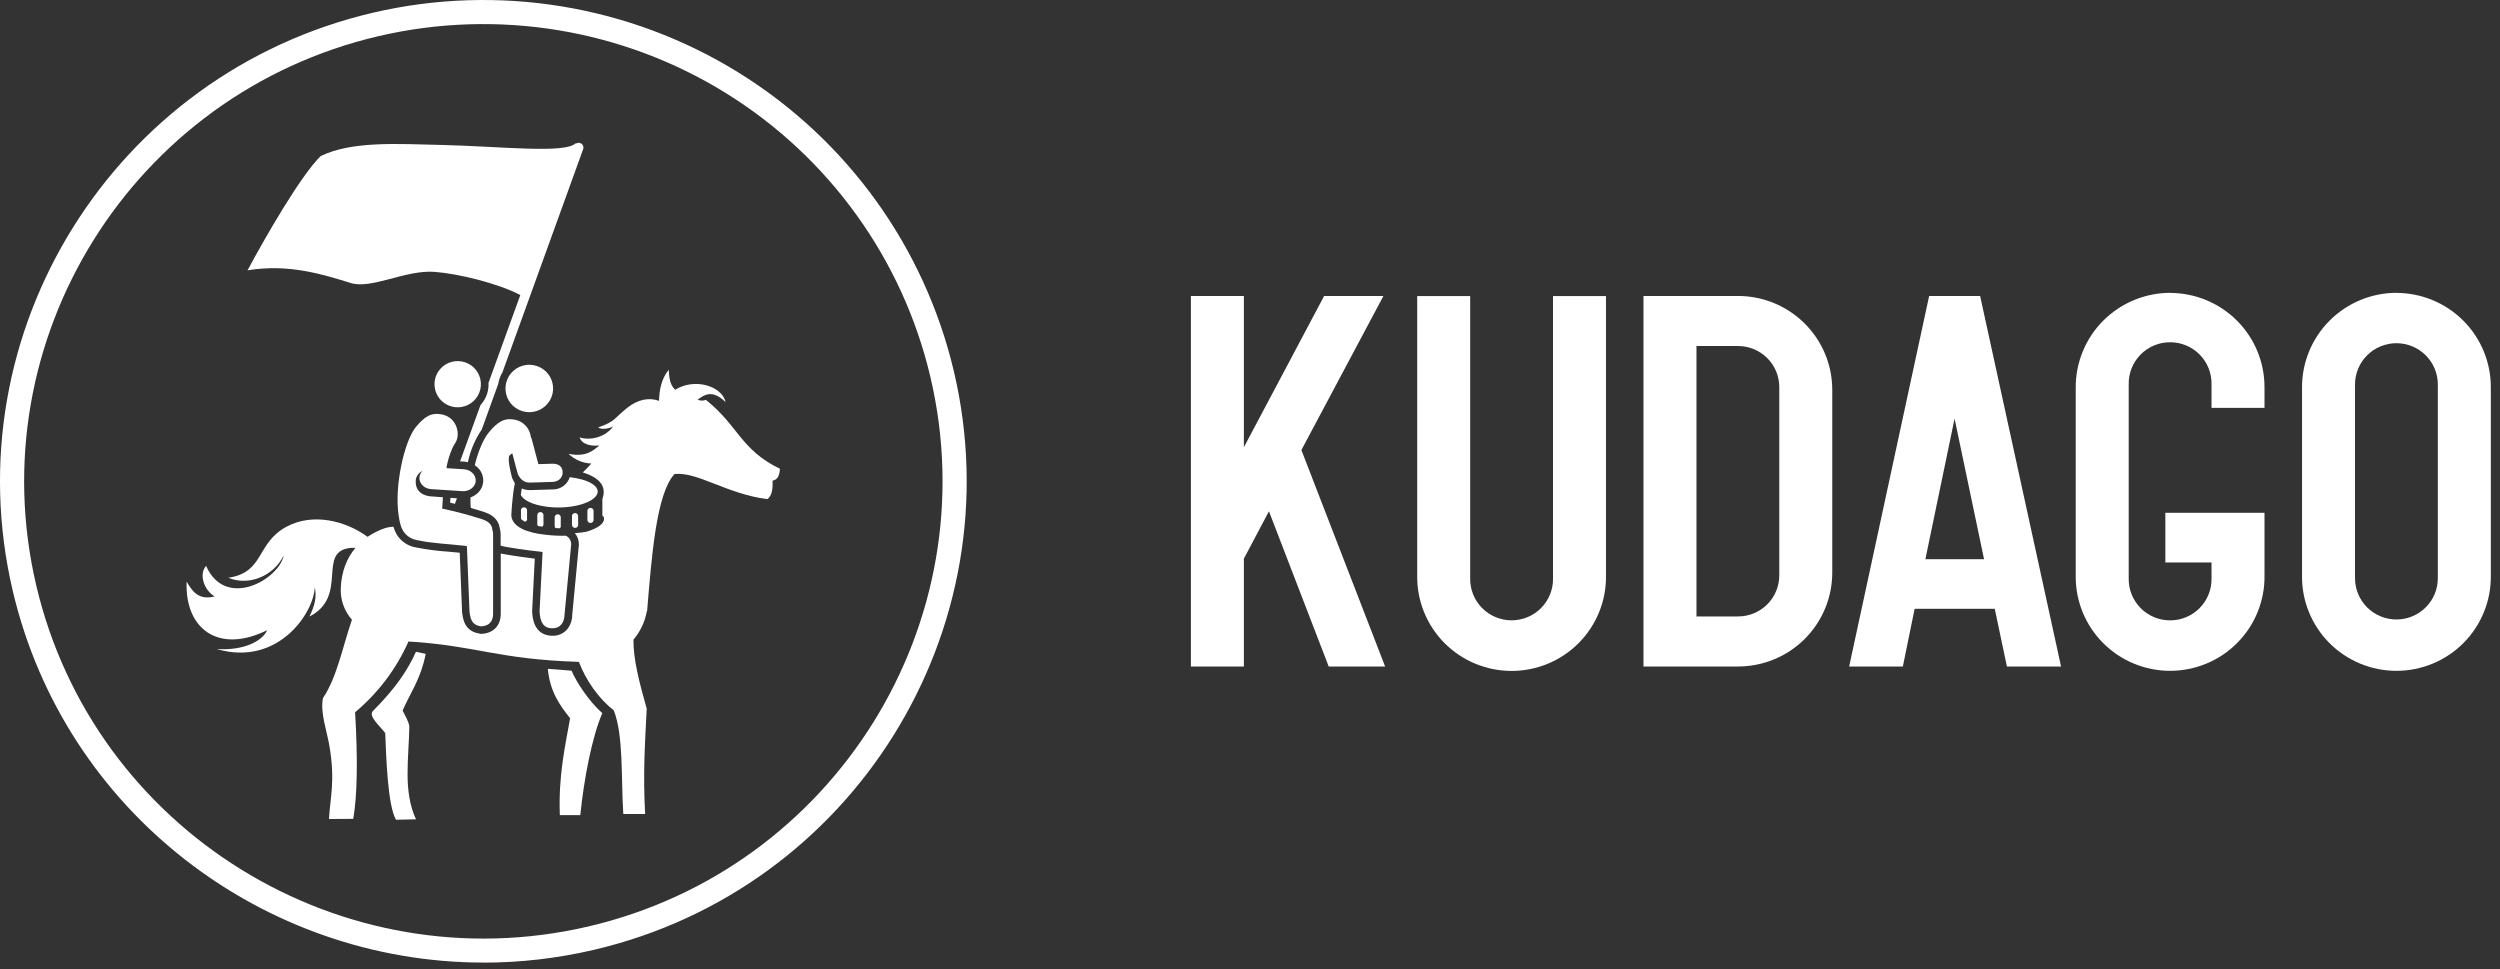<?xml version="1.0" encoding="UTF-8"?> <svg xmlns="http://www.w3.org/2000/svg" width="178" height="69" viewBox="0 0 178 69" fill="none"><rect x="0" y="0" width="178" height="69" fill="#333333" stroke="none"/><path d="M98.5 21.074H94.278L88.564 31.843V21.074H84.792V47.456H88.564V39.776L90.349 36.403L94.604 47.456H98.621L92.659 32.043L98.5 21.074Z" fill="white"></path><path d="M110.574 41.165C110.583 41.556 110.513 41.945 110.368 42.309C110.224 42.673 110.008 43.004 109.734 43.284C109.459 43.564 109.131 43.786 108.769 43.937C108.407 44.089 108.018 44.167 107.625 44.167C107.233 44.167 106.844 44.089 106.482 43.937C106.12 43.786 105.792 43.564 105.517 43.284C105.242 43.004 105.027 42.673 104.882 42.309C104.738 41.945 104.668 41.556 104.677 41.165V21.079H100.905V40.979C100.892 41.866 101.056 42.747 101.388 43.57C101.72 44.394 102.213 45.143 102.838 45.775C103.463 46.407 104.209 46.909 105.031 47.251C105.852 47.594 106.734 47.77 107.625 47.77C108.516 47.77 109.398 47.594 110.22 47.251C111.042 46.909 111.787 46.407 112.413 45.775C113.038 45.143 113.531 44.394 113.863 43.57C114.195 42.747 114.359 41.866 114.346 40.979V21.079H110.574V41.165Z" fill="white"></path><path d="M123.753 21.073H117.016V47.455H123.753C125.531 47.453 127.235 46.749 128.491 45.498C129.748 44.246 130.455 42.549 130.457 40.779V27.749C130.455 25.979 129.748 24.282 128.491 23.031C127.235 21.779 125.531 21.075 123.753 21.073ZM126.685 40.972C126.684 41.746 126.375 42.488 125.825 43.035C125.276 43.583 124.53 43.891 123.753 43.891H120.789V24.637H123.753C124.53 24.638 125.276 24.946 125.825 25.493C126.375 26.041 126.684 26.783 126.685 27.557V40.972Z" fill="white"></path><path d="M140.991 21.074H137.355L131.66 47.455H135.483L136.322 43.347H142.027L142.892 47.455H146.747L141.006 21.172L140.991 21.074ZM141.265 39.816H137.087L139.166 29.806L141.265 39.816Z" fill="white"></path><path d="M154.529 20.849C152.743 20.851 151.03 21.558 149.767 22.815C148.504 24.073 147.794 25.778 147.792 27.556V40.971C147.779 41.858 147.943 42.739 148.275 43.563C148.607 44.386 149.099 45.135 149.725 45.767C150.35 46.399 151.095 46.901 151.917 47.243C152.739 47.586 153.621 47.762 154.512 47.762C155.403 47.762 156.285 47.586 157.107 47.243C157.929 46.901 158.674 46.399 159.299 45.767C159.925 45.135 160.418 44.386 160.749 43.563C161.081 42.739 161.246 41.858 161.232 40.971V36.511H154.173V40.046H157.461V41.169C157.469 41.56 157.399 41.949 157.255 42.313C157.111 42.677 156.895 43.008 156.62 43.288C156.346 43.568 156.018 43.79 155.656 43.941C155.294 44.093 154.905 44.171 154.512 44.171C154.119 44.171 153.73 44.093 153.368 43.941C153.006 43.79 152.678 43.568 152.404 43.288C152.129 43.008 151.913 42.677 151.769 42.313C151.625 41.949 151.555 41.56 151.564 41.169V27.369C151.555 26.977 151.625 26.589 151.769 26.225C151.913 25.861 152.129 25.53 152.404 25.25C152.678 24.97 153.006 24.748 153.368 24.597C153.73 24.445 154.119 24.367 154.512 24.367C154.905 24.367 155.294 24.445 155.656 24.597C156.018 24.748 156.346 24.97 156.62 25.25C156.895 25.53 157.111 25.861 157.255 26.225C157.399 26.589 157.469 26.977 157.461 27.369V29.039H161.232V27.564C161.234 25.79 160.53 24.087 159.273 22.83C158.016 21.573 156.31 20.863 154.529 20.856" fill="white"></path><path d="M170.641 20.848C168.855 20.85 167.143 21.558 165.88 22.816C164.617 24.073 163.907 25.779 163.905 27.557V40.972C163.892 41.859 164.056 42.74 164.388 43.563C164.72 44.386 165.213 45.136 165.839 45.768C166.464 46.4 167.209 46.901 168.031 47.244C168.853 47.587 169.735 47.763 170.626 47.763C171.517 47.763 172.399 47.587 173.221 47.244C174.042 46.901 174.788 46.4 175.413 45.768C176.038 45.136 176.531 44.386 176.863 43.563C177.195 42.74 177.359 41.859 177.346 40.972V27.564C177.348 25.79 176.643 24.087 175.386 22.829C174.129 21.572 172.423 20.862 170.641 20.855M167.677 27.372C167.677 26.593 167.988 25.847 168.541 25.296C169.093 24.746 169.843 24.436 170.625 24.436C171.407 24.436 172.157 24.746 172.709 25.296C173.262 25.847 173.573 26.593 173.573 27.372V41.171C173.573 41.95 173.262 42.696 172.709 43.247C172.157 43.797 171.407 44.107 170.625 44.107C169.843 44.107 169.093 43.797 168.541 43.247C167.988 42.696 167.677 41.95 167.677 41.171V27.372Z" fill="white"></path><path d="M34.422 68.535C18.8 68.535 4.621 57.852 0.908 42.069C-3.414 23.673 8.105 5.203 26.581 0.899C35.467 -1.168 44.813 0.363 52.565 5.155C60.316 9.948 65.84 17.61 67.92 26.457C72.242 44.855 60.729 63.33 42.258 67.635C39.69 68.234 37.06 68.538 34.422 68.54M26.972 2.569C9.419 6.657 -1.524 24.205 2.581 41.684C6.686 59.164 24.315 70.055 41.868 65.97C59.421 61.886 70.352 44.331 66.247 26.852C64.271 18.447 59.023 11.167 51.658 6.613C44.293 2.059 35.414 0.605 26.972 2.569Z" fill="white"></path><path fill-rule="evenodd" clip-rule="evenodd" d="M36.569 28.931C36.822 29.151 37.134 29.291 37.467 29.334C37.8 29.378 38.138 29.321 38.438 29.173C38.739 29.025 38.989 28.791 39.156 28.502C39.323 28.212 39.4 27.88 39.378 27.546C39.355 27.213 39.234 26.894 39.029 26.629C38.824 26.364 38.545 26.166 38.227 26.06C37.909 25.953 37.567 25.942 37.243 26.03C36.919 26.117 36.629 26.298 36.408 26.549C36.113 26.887 35.965 27.327 35.995 27.773C36.025 28.22 36.232 28.636 36.569 28.931Z" fill="white"></path><path fill-rule="evenodd" clip-rule="evenodd" d="M29.617 46.405C29.011 47.742 28.177 48.987 26.564 50.61C26.187 50.989 27.043 51.675 27.429 52.197C27.494 53.731 27.587 57.332 28.195 58.366L29.616 58.335C28.689 56.294 29.106 54.069 29.145 51.718C29.084 51.33 28.857 50.982 28.665 50.591C29.299 49.167 29.974 48.296 30.31 46.554L29.617 46.405Z" fill="white"></path><path fill-rule="evenodd" clip-rule="evenodd" d="M40.69 47.752L39.007 47.621C39.151 49.234 39.854 50.215 40.592 51.138C40.258 53.041 39.749 55.201 39.861 58.036H41.318C41.569 55.524 42.142 52.491 42.885 50.775C41.942 49.953 41.012 48.523 40.693 47.752" fill="white"></path><path d="M39.926 37.463V36.799C39.917 36.748 39.891 36.702 39.851 36.668C39.812 36.635 39.761 36.616 39.71 36.616C39.658 36.616 39.607 36.635 39.568 36.668C39.528 36.702 39.502 36.748 39.493 36.799V37.463C39.495 37.514 39.515 37.562 39.55 37.598C39.668 37.598 39.773 37.61 39.868 37.612C39.907 37.574 39.929 37.523 39.931 37.469" fill="white"></path><path d="M37.526 36.96V36.297C37.516 36.247 37.489 36.202 37.449 36.17C37.41 36.138 37.36 36.121 37.309 36.121C37.259 36.121 37.209 36.138 37.17 36.17C37.13 36.202 37.103 36.247 37.093 36.297V36.947C37.179 37.028 37.276 37.096 37.382 37.149C37.425 37.139 37.463 37.114 37.491 37.08C37.519 37.046 37.535 37.004 37.537 36.96" fill="white"></path><path fill-rule="evenodd" clip-rule="evenodd" d="M40.728 34C40.674 33.996 40.62 33.986 40.569 33.97C40.49 34.224 40.331 34.446 40.117 34.604C39.902 34.762 39.642 34.847 39.376 34.848L37.753 34.895C37.545 34.902 37.338 34.862 37.148 34.778C37.122 34.921 37.1 35.076 37.082 35.235C37.256 35.61 37.909 35.938 38.884 36.073C40.334 36.277 41.887 35.94 42.395 35.366C42.904 34.792 42.181 34.201 40.731 34" fill="white"></path><path fill-rule="evenodd" clip-rule="evenodd" d="M32.047 35.791L32.389 35.873L32.534 35.478L32.073 35.449C32.065 35.576 32.056 35.688 32.049 35.791" fill="white"></path><path fill-rule="evenodd" clip-rule="evenodd" d="M24.974 20.151C26.469 20.61 28.864 19.201 30.944 19.357C32.623 19.483 35.442 20.171 37.013 20.99L37.046 21.009L34.782 27.257C34.813 27.819 34.623 28.371 34.252 28.796C34.241 28.809 34.226 28.819 34.215 28.832L32.758 32.849L33.085 32.868C33.162 32.875 33.238 32.888 33.313 32.907C33.337 32.806 33.357 32.706 33.386 32.607C33.572 31.882 33.882 31.195 34.304 30.575L35.478 27.327C35.522 27.037 35.622 26.759 35.775 26.508L41.522 10.618C41.551 10.534 41.546 10.441 41.508 10.361C41.469 10.28 41.4 10.218 41.316 10.188C41.263 10.168 41.205 10.162 41.148 10.171C41.092 10.179 41.039 10.202 40.993 10.236C40.993 10.221 40.993 10.205 40.993 10.189C40.303 10.964 35.593 10.416 31.448 10.321C28.374 10.251 25.066 10.021 22.828 11.114C21.387 12.536 18.885 16.897 17.624 19.247C20.582 18.757 23.033 19.556 24.972 20.149" fill="white"></path><path fill-rule="evenodd" clip-rule="evenodd" d="M55.541 33.381C52.728 32.027 52.558 30.288 50.26 28.472C50.07 28.543 49.86 28.539 49.672 28.46C50.105 28.13 50.714 27.685 51.665 28.634C51.398 27.462 49.426 26.89 48.072 27.754C47.639 27.324 47.667 26.845 47.611 26.327C47.095 26.975 46.944 27.737 46.923 28.539C46.194 28.281 45.408 28.443 44.666 29.031C43.669 29.825 43.849 29.991 42.59 30.434C42.768 30.595 43.352 30.549 43.651 30.354C43.162 31.09 42.08 31.401 41.27 31.143C41.427 31.647 42.078 31.779 42.678 31.717C42.199 32.1 41.725 32.561 40.48 32.312C40.917 32.734 41.495 32.98 42.103 33.002C41.91 33.224 41.707 33.437 41.493 33.638C42.96 34.087 43.143 34.84 42.889 35.532V36.711C42.931 36.737 42.964 36.774 42.984 36.818C43.005 36.862 43.013 36.911 43.008 36.959C42.987 37.302 42.575 37.607 41.758 37.859C41.484 37.91 41.206 37.943 40.927 37.957C41.114 38.177 41.216 38.456 41.215 38.744V38.794L40.743 43.776C40.744 44.145 40.62 44.505 40.392 44.796C40.263 44.95 40.099 45.072 39.915 45.153C39.731 45.234 39.531 45.273 39.329 45.265H39.276C38.782 45.251 37.943 45.008 37.889 43.544V43.521V43.498L38.076 39.775C37.554 39.71 36.716 39.601 36.021 39.477C35.9 39.46 35.776 39.439 35.654 39.41V43.74C35.636 44.562 35.112 45.093 34.285 45.129H34.229L34.174 45.12C33.374 44.99 32.993 44.532 32.899 43.589V43.575L32.733 39.355L31.95 39.282C31.199 39.233 30.453 39.138 29.715 38.995L29.636 38.981C29.344 38.936 29.066 38.827 28.823 38.661C28.579 38.495 28.376 38.277 28.228 38.023C28.135 37.857 28.062 37.681 28.011 37.499C27.815 37.508 27.622 37.541 27.434 37.595C26.987 37.746 26.562 37.957 26.172 38.222C24.534 37.03 22.253 36.532 20.444 37.479C18.202 38.65 18.876 40.746 16.253 41.138C17.674 41.734 19.468 41.054 20.204 39.539C19.87 41.261 16.054 43.43 14.673 40.291C14.117 40.918 14.575 42.07 15.287 42.465C14.146 42.752 13.702 42.12 13.29 41.414C13.146 44.742 15.525 46.595 19.024 44.869C18.712 45.587 17.464 46.341 15.423 46.211C19.862 47.502 22.387 43.529 22.406 41.807C22.562 42.469 22.429 43.089 22.03 43.899C24.881 42.442 22.488 39.212 25.009 39.007C25.109 39.001 25.209 39.001 25.309 39.007C24.694 39.733 24.316 40.684 24.263 41.858C24.223 42.688 24.508 43.502 25.058 44.127C24.371 46.123 24.005 48.194 22.991 49.712C22.799 50.783 23.255 51.943 23.461 53.148C23.88 55.604 23.501 56.842 23.423 58.313L25.152 58.303C25.44 56.634 25.481 54.041 25.283 50.712C26.916 49.347 28.213 47.63 29.077 45.69L29.044 45.671C33.959 45.97 35.361 46.938 41.218 47.125C41.701 48.416 42.644 49.77 43.696 50.568C44.409 52.354 44.213 55.423 44.379 57.957H45.934C45.767 55.004 45.934 52.792 46.046 50.455C45.502 48.531 45.088 46.924 45.102 45.541C45.596 44.964 45.925 44.264 46.052 43.516L46.071 43.542C46.398 39.589 46.733 35.146 48.026 33.75C49.68 33.581 51.717 35.16 54.635 35.539C54.963 35.304 55.033 34.813 55.005 34.222C55.27 34.17 55.492 34.013 55.533 33.381" fill="white"></path><path fill-rule="evenodd" clip-rule="evenodd" d="M40.311 38.146C39.803 38.157 39.294 38.13 38.79 38.067C37.551 37.937 36.454 37.526 36.405 36.696C36.405 36.696 36.472 35.242 36.659 34.416C36.659 34.399 36.47 34.063 36.466 34.046C36.462 34.029 36.097 32.703 36.266 32.45C36.319 32.375 36.391 32.315 36.476 32.278L36.837 33.644C36.887 33.836 36.993 34.009 37.142 34.141C37.218 34.214 37.308 34.271 37.407 34.309C37.506 34.347 37.612 34.364 37.718 34.36L39.342 34.313C39.752 34.298 40.062 34.026 40.062 33.644C40.062 33.171 39.715 33.003 39.306 33.017L38.332 33.046L37.872 31.31C37.853 31.239 37.827 31.171 37.794 31.106C37.761 30.812 37.635 30.537 37.436 30.318C37.237 30.099 36.973 29.948 36.683 29.887C35.91 29.726 35.434 30.03 34.81 30.779C34.423 31.242 34.054 32.102 33.802 33.123C33.883 33.177 33.959 33.238 34.028 33.306C34.154 33.431 34.253 33.581 34.317 33.746C34.382 33.911 34.412 34.088 34.404 34.265V34.295C34.389 34.468 34.34 34.635 34.258 34.787C34.175 34.939 34.063 35.073 33.927 35.181C33.8 35.282 33.656 35.361 33.502 35.414C33.502 35.491 33.493 35.567 33.495 35.643C33.495 35.826 33.508 35.997 33.524 36.168C33.87 36.265 34.201 36.364 34.509 36.468C35.3 36.73 35.518 37.227 35.567 37.536C35.619 37.705 35.646 37.88 35.646 38.056V38.851C35.795 38.893 35.947 38.927 36.1 38.951C37.157 39.141 38.562 39.294 38.631 39.304L38.418 43.527C38.447 44.314 38.719 44.719 39.282 44.735C39.883 44.753 40.183 44.342 40.196 43.752L40.669 38.752C40.669 38.627 40.635 38.505 40.571 38.398C40.506 38.291 40.413 38.204 40.303 38.146" fill="white"></path><path fill-rule="evenodd" clip-rule="evenodd" d="M35.049 37.661C35.016 37.384 34.804 37.127 34.348 36.975C33.407 36.672 32.452 36.418 31.485 36.215C31.494 35.968 31.509 35.713 31.534 35.403L30.613 35.336C29.901 35.254 29.53 34.786 29.605 34.143C29.629 34.011 29.685 33.886 29.768 33.779C29.85 33.673 29.957 33.588 30.08 33.531C29.955 33.652 29.878 33.814 29.864 33.987C29.829 34.417 30.203 34.793 30.694 34.826L32.918 34.97C33.41 35.004 33.836 34.683 33.871 34.252C33.901 33.822 33.528 33.449 33.035 33.412L31.796 33.334L31.806 33.173C31.95 32.519 32.168 31.904 32.416 31.536C32.816 30.938 32.538 29.733 31.48 29.511C30.708 29.351 30.233 29.654 29.615 30.399C28.801 31.371 28.047 34.631 28.393 36.756C28.481 37.303 28.593 38.245 29.731 38.468C29.763 38.468 29.796 38.479 29.828 38.482C30.616 38.663 31.799 38.724 33.078 38.858C33.135 38.871 33.189 38.881 33.244 38.888L33.428 43.544C33.506 44.321 33.767 44.518 34.254 44.597C34.78 44.575 35.097 44.285 35.108 43.736V38.06C35.109 37.926 35.087 37.792 35.042 37.666" fill="white"></path><path fill-rule="evenodd" clip-rule="evenodd" d="M31.507 28.6C31.754 28.813 32.059 28.948 32.383 28.988C32.706 29.028 33.035 28.972 33.327 28.827C33.619 28.681 33.861 28.453 34.023 28.17C34.185 27.888 34.259 27.564 34.236 27.24C34.213 26.915 34.094 26.605 33.894 26.348C33.695 26.091 33.423 25.898 33.113 25.795C32.804 25.692 32.47 25.682 32.155 25.767C31.84 25.852 31.557 26.028 31.343 26.273C31.055 26.603 30.911 27.034 30.941 27.47C30.972 27.907 31.175 28.313 31.507 28.6Z" fill="white"></path><path d="M41.158 36.708C41.148 36.658 41.121 36.613 41.082 36.581C41.042 36.549 40.993 36.531 40.942 36.531C40.891 36.531 40.842 36.549 40.803 36.581C40.763 36.613 40.736 36.658 40.726 36.708V37.372C40.727 37.429 40.751 37.484 40.792 37.524C40.834 37.564 40.889 37.586 40.947 37.586C40.975 37.586 41.003 37.581 41.03 37.57C41.056 37.56 41.08 37.544 41.101 37.524C41.121 37.504 41.137 37.48 41.148 37.454C41.16 37.428 41.165 37.4 41.166 37.372L41.158 36.708Z" fill="white"></path><path d="M42.262 36.361C42.258 36.306 42.233 36.255 42.192 36.218C42.151 36.18 42.098 36.16 42.043 36.16C41.987 36.16 41.934 36.18 41.893 36.218C41.852 36.255 41.827 36.306 41.823 36.361V37.033C41.827 37.088 41.852 37.139 41.893 37.176C41.934 37.214 41.987 37.235 42.043 37.235C42.098 37.235 42.151 37.214 42.192 37.176C42.233 37.139 42.258 37.088 42.262 37.033V36.361Z" fill="white"></path><path d="M38.476 36.459C38.418 36.459 38.362 36.481 38.321 36.522C38.28 36.562 38.256 36.617 38.255 36.675V37.339C38.26 37.38 38.277 37.419 38.304 37.451C38.401 37.469 38.5 37.487 38.605 37.501C38.632 37.483 38.654 37.459 38.67 37.431C38.685 37.403 38.694 37.371 38.695 37.339V36.675C38.694 36.617 38.671 36.563 38.63 36.522C38.589 36.482 38.533 36.459 38.476 36.459Z" fill="white"></path></svg> 